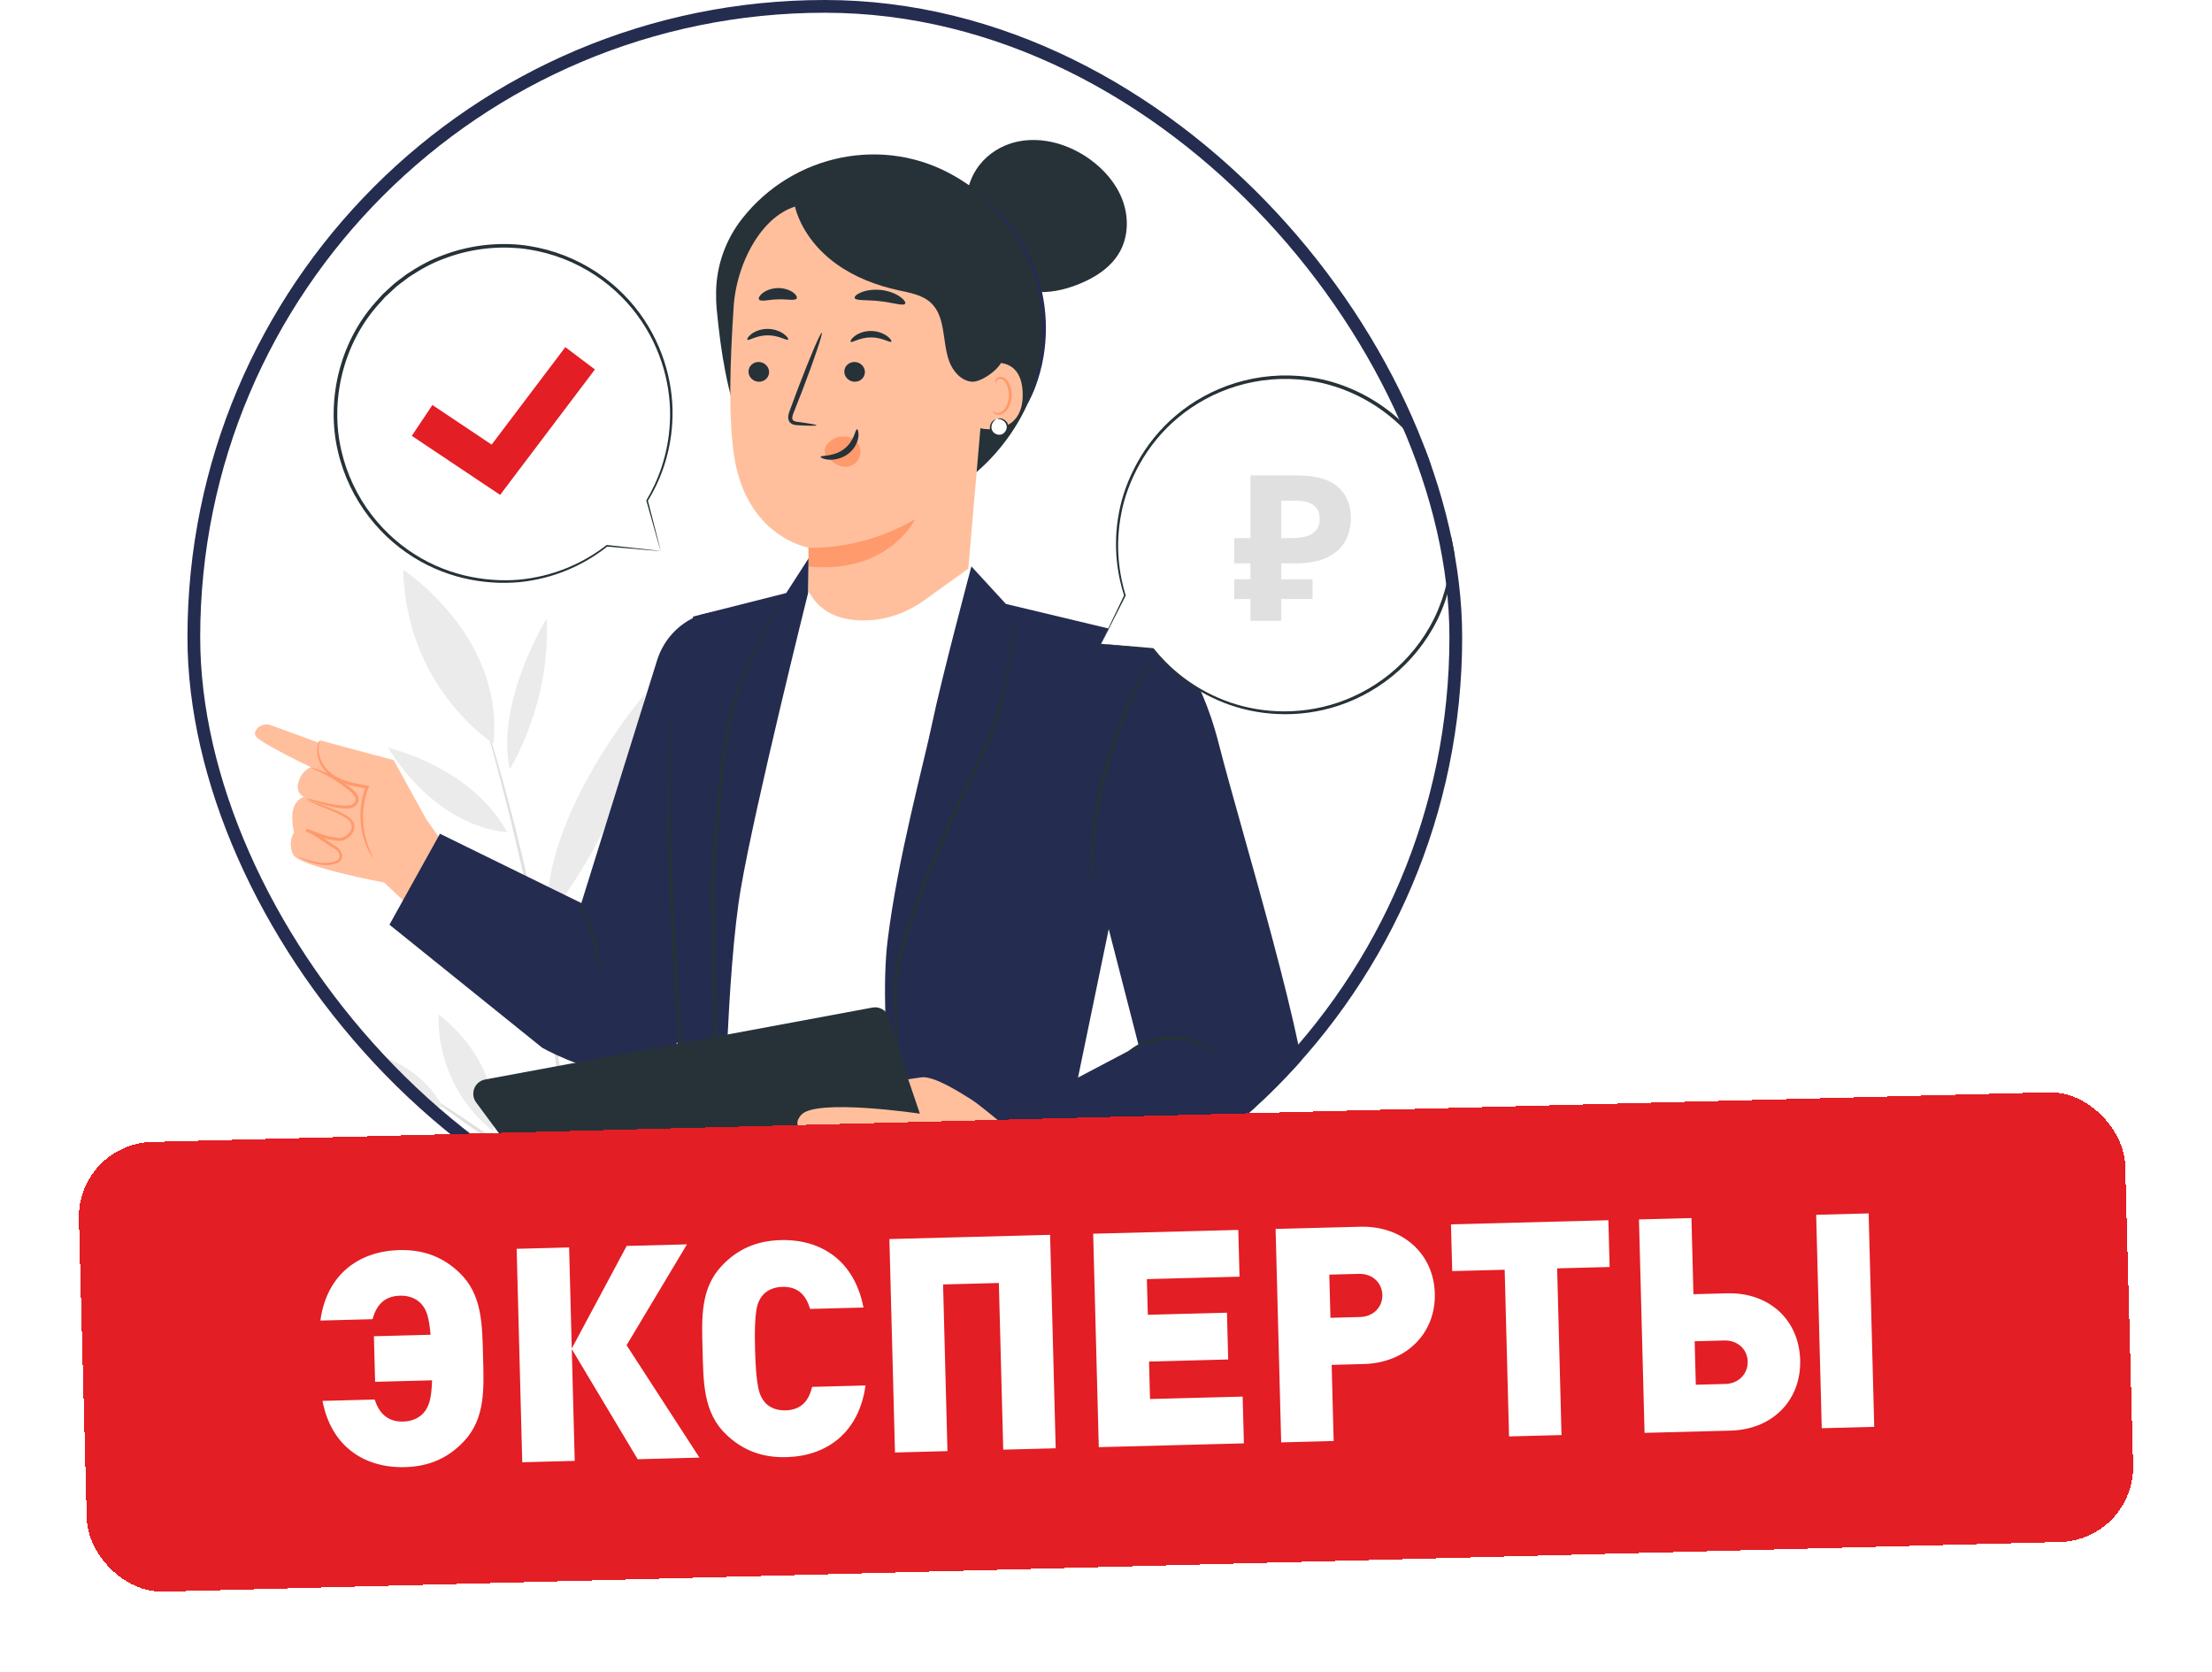 <?xml version="1.0" encoding="UTF-8"?> <svg xmlns="http://www.w3.org/2000/svg" width="295" height="223" viewBox="0 0 295 223" fill="none"><g clip-path="url(#clip0_77_145958)"><rect x="25" width="170" height="170" rx="85" fill="white"></rect><path d="M76.705 144.29C76.758 134.993 82.84 129.05 82.84 129.05C84.695 136.697 76.705 144.29 76.705 144.29Z" fill="#EBEBEB"></path><path d="M85.612 139.976C94.159 136.317 102.034 139.522 102.034 139.522C95.764 144.273 85.612 139.976 85.612 139.976Z" fill="#EBEBEB"></path><path d="M86.626 135.02C85.141 127.835 88.86 122.256 88.86 122.256C91.548 127.858 86.626 135.02 86.626 135.02Z" fill="#EBEBEB"></path><path d="M52.182 117.144C65.202 120.61 72.187 131.93 72.187 131.93C61.059 131.937 52.182 117.144 52.182 117.144Z" fill="#EBEBEB"></path><path d="M72.978 122.479C72.301 108.445 86.018 92.561 86.018 92.561C83.946 109.987 72.978 122.479 72.978 122.479Z" fill="#EBEBEB"></path><path d="M72.911 82.51C73.493 93.892 67.979 102.612 67.979 102.612C66.042 93.585 72.911 82.51 72.911 82.51Z" fill="#EBEBEB"></path><path d="M67.622 111.023C57.361 109.922 51.779 99.714 51.779 99.714C64.188 103.19 67.622 111.023 67.622 111.023Z" fill="#EBEBEB"></path><path d="M45.49 153.929C53.331 148.933 61.622 150.822 61.622 150.822C56.204 156.525 45.49 153.929 45.49 153.929Z" fill="#EBEBEB"></path><path d="M72.079 158.535C70.134 163.899 65.184 166.302 65.184 166.302C65.623 161.568 72.079 158.535 72.079 158.535Z" fill="#EBEBEB"></path><path d="M70.76 157.025C64.924 160.617 58.488 159.215 58.488 159.215C62.439 155.098 70.76 157.025 70.76 157.025Z" fill="#EBEBEB"></path><path d="M76.006 175.916C75.998 175.916 75.991 175.845 75.986 175.707C75.983 175.542 75.978 175.34 75.973 175.095C75.972 174.518 75.97 173.734 75.968 172.743C75.978 171.722 75.978 170.473 75.947 169.023C75.924 167.573 75.92 165.922 75.843 164.099C75.755 160.45 75.496 156.112 75.123 151.302C74.705 146.496 74.122 141.223 73.319 135.714C71.697 124.692 69.482 114.841 67.701 107.764C66.804 104.226 66.047 101.37 65.495 99.404C65.237 98.448 65.032 97.69 64.882 97.133C64.822 96.895 64.774 96.7 64.734 96.539C64.703 96.404 64.691 96.334 64.699 96.332C64.706 96.33 64.734 96.395 64.78 96.525C64.832 96.682 64.895 96.873 64.972 97.106C65.143 97.657 65.375 98.407 65.668 99.353C66.273 101.305 67.079 104.15 68.017 107.681C69.881 114.745 72.151 124.602 73.775 135.646C74.58 141.165 75.152 146.45 75.547 151.267C75.897 156.087 76.123 160.435 76.17 164.09C76.226 165.917 76.207 167.57 76.206 169.022C76.212 170.474 76.186 171.724 76.149 172.745C76.115 173.736 76.087 174.52 76.067 175.097C76.054 175.342 76.043 175.543 76.034 175.708C76.023 175.846 76.014 175.917 76.006 175.916Z" fill="#E0E0E0"></path><path d="M57.174 146.21C57.246 146.105 61.393 148.823 66.436 152.28C71.481 155.738 75.511 158.625 75.439 158.73C75.367 158.835 71.221 156.117 66.176 152.659C61.132 149.203 57.102 146.315 57.174 146.21Z" fill="#E0E0E0"></path><path d="M75.439 147.705C75.418 147.681 75.646 147.435 76.076 147.008C76.585 146.517 77.201 145.924 77.923 145.229C79.585 143.67 81.724 141.664 84.09 139.444C86.457 137.225 88.596 135.219 90.258 133.662C90.988 132.977 91.611 132.393 92.127 131.909C92.572 131.499 92.829 131.282 92.852 131.304C92.875 131.326 92.661 131.585 92.254 132.035C91.85 132.487 91.242 133.119 90.486 133.894C88.968 135.44 86.82 137.524 84.405 139.78C81.991 142.036 79.771 144.04 78.143 145.469C77.329 146.183 76.664 146.754 76.197 147.14C75.729 147.527 75.46 147.729 75.439 147.705Z" fill="#E0E0E0"></path><path d="M44 139.559C44 139.559 54.604 139.357 59.089 147.704C59.089 147.704 50.044 148.001 44 139.559Z" fill="#EBEBEB"></path><path d="M58.482 135.303C58.482 135.303 67.117 141.461 65.742 150.837C65.742 150.837 58.302 145.684 58.482 135.303Z" fill="#EBEBEB"></path><path d="M103.96 120.128C103.96 120.128 100.553 131.998 89.728 134.131C89.728 134.131 92.494 123.962 103.96 120.128Z" fill="#EBEBEB"></path><path d="M53.772 76C53.772 76 67.3 84.824 65.803 99.178C65.803 99.178 54.156 91.808 53.772 76Z" fill="#EBEBEB"></path><path d="M98.799 154.494C98.817 154.521 98.502 154.771 97.921 155.199C97.336 155.622 96.503 156.253 95.494 157.054C93.473 158.653 90.798 161.015 88.168 163.937C85.544 166.866 83.482 169.779 82.109 171.959C81.421 173.048 80.882 173.944 80.525 174.571C80.162 175.195 79.947 175.534 79.919 175.52C79.891 175.506 80.052 175.139 80.368 174.487C80.678 173.832 81.176 172.908 81.833 171.79C83.143 169.553 85.181 166.583 87.828 163.63C90.48 160.683 93.214 158.339 95.298 156.797C96.339 156.024 97.204 155.43 97.823 155.052C98.434 154.667 98.781 154.468 98.799 154.494Z" fill="#E0E0E0"></path><path d="M87.026 163.308C85.3 154.173 90.132 147.176 90.132 147.176C91.587 157.236 87.026 163.308 87.026 163.308Z" fill="#EBEBEB"></path><path d="M96.13 158.345C101.963 154.922 107.939 156.515 107.939 156.515C101.407 159.979 96.13 158.345 96.13 158.345Z" fill="#EBEBEB"></path><path d="M88.114 73.503L86.299 66.771C88.617 62.945 89.825 58.373 89.469 53.505C88.665 42.521 79.751 33.613 68.765 32.837C54.966 31.861 43.631 43.367 44.812 57.15C45.76 68.203 54.922 77.012 66.002 77.554C71.668 77.832 76.888 76 80.968 72.789L80.961 72.799L88.114 73.503Z" fill="white"></path><path d="M88.114 73.503C88.114 73.503 87.944 73.476 87.631 73.438C87.298 73.4 86.841 73.347 86.253 73.279C85.029 73.144 83.262 72.948 80.972 72.695L81.045 72.861L81.052 72.851C81.087 72.805 81.079 72.74 81.033 72.704C80.994 72.675 80.941 72.678 80.905 72.706C78.644 74.453 75.295 76.357 70.911 77.097C68.731 77.483 66.312 77.506 63.802 77.12C61.294 76.737 58.686 75.895 56.223 74.492C53.761 73.095 51.448 71.14 49.571 68.689C47.691 66.243 46.254 63.299 45.519 60.076C44.025 53.657 45.612 46.047 50.476 40.601L51.391 39.588L52.39 38.667C53.028 38.021 53.8 37.544 54.495 36.982C55.987 35.997 57.536 35.111 59.186 34.514C62.456 33.257 65.936 32.813 69.245 33.112C72.555 33.436 75.673 34.498 78.344 36.069C81.02 37.637 83.252 39.703 84.949 41.982C88.359 46.569 89.569 51.873 89.342 56.276C89.142 60.724 87.668 64.28 86.212 66.719C86.209 66.747 86.206 66.772 86.203 66.8C86.81 68.947 87.279 70.607 87.604 71.755C87.763 72.307 87.887 72.736 87.977 73.05C88.061 73.345 88.114 73.503 88.114 73.503C88.121 73.509 88.089 73.368 88.019 73.084C87.941 72.774 87.834 72.35 87.697 71.805C87.396 70.631 86.961 68.937 86.398 66.745L86.387 66.825C87.891 64.386 89.423 60.801 89.66 56.292C89.925 51.83 88.729 46.425 85.276 41.738C83.559 39.409 81.292 37.295 78.567 35.687C75.847 34.077 72.666 32.983 69.287 32.646C65.91 32.334 62.354 32.781 59.01 34.064C57.324 34.673 55.74 35.575 54.215 36.582C53.503 37.155 52.715 37.644 52.062 38.303L51.041 39.245L50.106 40.28C45.134 45.846 43.519 53.629 45.059 60.179C45.816 63.47 47.292 66.471 49.216 68.959C51.14 71.453 53.505 73.436 56.019 74.848C58.534 76.266 61.193 77.11 63.745 77.485C66.299 77.862 68.755 77.821 70.963 77.413C75.407 76.629 78.776 74.663 81.033 72.869L80.885 72.725L80.877 72.735C80.842 72.78 80.851 72.846 80.896 72.881C80.912 72.893 80.931 72.899 80.95 72.901C83.278 73.103 85.073 73.257 86.316 73.365C86.895 73.412 87.344 73.449 87.672 73.475C87.972 73.5 88.122 73.509 88.114 73.503Z" fill="#263238"></path><path d="M66.697 66.012L54.919 58.133L57.669 54.023L65.567 59.306L75.394 46.301L79.339 49.282L66.697 66.012Z" fill="#E31E24"></path><path d="M135.82 18.863C139.123 18.213 142.616 19.273 145.346 21.242C147.257 22.62 148.873 24.474 149.7 26.68C150.528 28.885 150.505 31.456 149.375 33.524C148.208 35.661 146.019 37.059 143.754 37.949C141.855 38.694 139.795 39.149 137.773 38.88C135.751 38.611 133.774 37.538 132.74 35.781L128.838 27.546C128.838 22.259 132.517 19.514 135.82 18.863Z" fill="#263238"></path><path d="M99.007 29.122C105.798 20.515 117.934 18.001 127.396 23.539C128.368 24.108 129.288 24.725 130.159 25.367C136.255 29.86 139.672 37.623 139.228 45.183C138.783 52.742 134.617 59.92 128.482 64.359L98.828 57.134C96.975 52.109 96.164 47.291 95.577 41.205C95.516 40.573 95.486 39.765 95.502 38.868C95.567 35.326 96.811 31.904 99.007 29.122Z" fill="#263238"></path><path d="M132.078 41.182C131.731 36.281 128.558 32.261 123.798 31.047L108.958 27.261C102.545 26.568 98.262 34.458 97.842 40.894C97.376 48.045 97.089 55.591 97.924 60.93C99.605 71.664 107.826 73.049 107.826 73.049C107.827 73.033 107.828 78.154 107.833 81.288L107.68 94.93L128.803 79.739L132.115 41.312C132.119 41.129 132.095 41.426 132.078 41.182Z" fill="#FFBF9D"></path><path d="M99.824 49.524C99.797 50.251 100.389 50.873 101.147 50.916C101.904 50.958 102.541 50.405 102.568 49.678C102.595 48.952 102.003 48.329 101.246 48.286C100.488 48.243 99.851 48.797 99.824 49.524Z" fill="#263238"></path><path d="M99.678 45.311C99.848 45.491 100.892 44.721 102.373 44.729C103.852 44.715 104.938 45.479 105.099 45.298C105.178 45.217 105.004 44.893 104.532 44.548C104.067 44.204 103.273 43.868 102.351 43.87C101.429 43.873 100.651 44.211 100.205 44.557C99.749 44.907 99.593 45.231 99.678 45.311Z" fill="#263238"></path><path d="M112.602 49.525C112.575 50.251 113.168 50.873 113.926 50.916C114.682 50.958 115.32 50.405 115.347 49.678C115.374 48.952 114.781 48.329 114.024 48.286C113.266 48.243 112.63 48.797 112.602 49.525Z" fill="#263238"></path><path d="M113.451 45.588C113.621 45.768 114.667 44.998 116.146 45.006C117.625 44.992 118.711 45.756 118.872 45.575C118.951 45.495 118.78 45.171 118.305 44.825C117.84 44.481 117.046 44.145 116.124 44.147C115.201 44.15 114.424 44.488 113.977 44.834C113.524 45.183 113.367 45.508 113.451 45.588Z" fill="#263238"></path><path d="M108.888 56.729C108.894 56.645 107.975 56.484 106.484 56.289C106.106 56.249 105.748 56.173 105.685 55.915C105.596 55.642 105.755 55.235 105.94 54.795C106.298 53.881 106.672 52.922 107.065 51.919C108.626 47.823 109.759 44.454 109.593 44.393C109.427 44.331 108.026 47.601 106.465 51.698C106.089 52.708 105.729 53.671 105.387 54.593C105.243 55.022 104.995 55.51 105.187 56.077C105.288 56.36 105.566 56.565 105.808 56.63C106.05 56.706 106.262 56.709 106.45 56.721C107.95 56.805 108.882 56.813 108.888 56.729Z" fill="#263238"></path><path d="M122.059 69.23C122.059 69.23 118.566 76.601 107.829 75.573L107.827 73.049C107.827 73.049 114.897 73.513 122.059 69.23Z" fill="#FF9A6C"></path><path d="M113.982 39.747C114.127 40.15 115.606 39.962 117.343 40.175C119.085 40.353 120.484 40.865 120.716 40.505C120.819 40.333 120.575 39.953 120.01 39.562C119.449 39.171 118.554 38.8 117.511 38.681C116.469 38.565 115.513 38.728 114.88 38.984C114.242 39.241 113.92 39.556 113.982 39.747Z" fill="#263238"></path><path d="M101.235 39.955C101.494 40.292 102.515 39.946 103.742 39.932C104.968 39.874 106.006 40.162 106.246 39.812C106.351 39.641 106.188 39.304 105.736 38.984C105.288 38.665 104.541 38.405 103.699 38.428C102.856 38.453 102.125 38.756 101.698 39.1C101.263 39.445 101.12 39.791 101.235 39.955Z" fill="#263238"></path><path d="M130.607 48.956C130.72 48.648 136.317 46.628 136.392 52.578C136.464 58.359 130.632 57.221 130.62 57.055C130.609 56.889 130.607 48.956 130.607 48.956Z" fill="#FFBF9D"></path><path d="M132.383 54.847C132.409 54.829 132.484 54.917 132.655 54.994C132.821 55.068 133.108 55.118 133.408 55.002C134.016 54.772 134.521 53.797 134.54 52.755C134.549 52.229 134.435 51.729 134.245 51.316C134.064 50.895 133.788 50.602 133.48 50.551C133.173 50.482 132.957 50.669 132.888 50.832C132.813 50.994 132.85 51.109 132.82 51.12C132.804 51.135 132.695 51.024 132.739 50.785C132.762 50.67 132.828 50.533 132.963 50.42C133.101 50.306 133.305 50.247 133.518 50.269C133.965 50.295 134.369 50.702 134.578 51.154C134.812 51.609 134.953 52.171 134.942 52.762C134.916 53.927 134.33 55.023 133.497 55.272C133.091 55.382 132.751 55.263 132.574 55.128C132.395 54.988 132.363 54.859 132.383 54.847Z" fill="#FF9A6C"></path><path d="M133.04 55.87C133.604 55.765 134.213 56.156 134.353 56.711C134.492 57.266 134.139 57.9 133.593 58.073C133.048 58.247 132.394 57.934 132.187 57.401C131.979 56.868 132.25 56.196 132.77 55.955" fill="white"></path><path d="M132.77 55.955C132.804 55.989 132.394 56.156 132.25 56.731C132.183 57.006 132.22 57.372 132.476 57.639C132.719 57.906 133.158 58.072 133.553 57.948C133.948 57.82 134.209 57.431 134.253 57.073C134.308 56.706 134.127 56.388 133.913 56.202C133.463 55.815 133.033 55.916 133.039 55.869C133.036 55.855 133.129 55.809 133.31 55.805C133.49 55.801 133.765 55.856 134.031 56.058C134.294 56.248 134.548 56.638 134.494 57.1C134.452 57.544 134.149 58.027 133.633 58.199C133.112 58.358 132.586 58.138 132.294 57.801C131.983 57.454 131.965 56.989 132.069 56.683C132.17 56.364 132.363 56.161 132.512 56.06C132.664 55.957 132.765 55.941 132.77 55.955Z" fill="#263238"></path><path d="M114.509 59.267C114.154 58.635 113.48 58.284 112.777 58.233C111.764 58.16 110.901 58.474 110.206 59.383C109.97 59.645 109.96 60.408 110.044 60.622C110.129 60.836 110.061 60.729 110.219 60.881C110.791 61.428 111.396 61.975 112.151 62.187C112.904 62.399 113.85 62.19 114.377 61.466C114.844 60.822 114.864 59.899 114.509 59.267Z" fill="#FF9A6C"></path><path d="M114.291 57.255C114.052 57.231 113.977 58.823 112.563 59.893C111.151 60.966 109.461 60.71 109.438 60.932C109.411 61.032 109.803 61.259 110.518 61.311C111.22 61.367 112.257 61.187 113.122 60.533C113.985 59.877 114.384 58.968 114.468 58.317C114.56 57.654 114.4 57.251 114.291 57.255Z" fill="#263238"></path><path d="M106.167 26.443C106.528 25.795 107.366 25.62 108.104 25.541C118.369 24.429 129.07 29.042 135.31 37.269L133.661 47.262C134.36 48.505 131.078 51.005 129.654 50.916C128.23 50.827 127.12 49.58 126.613 48.247C125.621 45.64 126.189 42.299 124.15 40.395C123.001 39.32 121.344 39.054 119.807 38.717C116.88 38.073 114.019 36.983 111.582 35.238C109.145 33.494 107.147 31.063 106.204 28.217C106.012 27.638 105.871 26.975 106.167 26.443Z" fill="#263238"></path><path d="M137.047 53.785C137.073 53.797 137.287 53.432 137.609 52.737C137.932 52.044 138.336 51.007 138.701 49.684C139.44 47.056 139.88 43.171 138.989 39.046C138.097 34.919 136.092 31.561 134.334 29.473C133.456 28.419 132.66 27.642 132.079 27.143C131.5 26.643 131.153 26.399 131.135 26.42C131.071 26.489 132.404 27.546 134.073 29.681C135.741 31.795 137.655 35.106 138.527 39.145C139.399 43.182 139.023 46.989 138.377 49.602C137.739 52.235 136.961 53.748 137.047 53.785Z" fill="#242C50"></path><path d="M90.16 163.732C90.16 163.732 80.972 204.915 73.206 252.405C66.82 291.463 63.993 333.749 63.993 333.749L82.8 334.851C82.8 334.851 94.26 286.416 103.184 251.592C111.414 219.479 118.107 202.63 118.107 202.63L121.874 160.252L90.16 163.732Z" fill="#263238"></path><path d="M142.049 155.535C142.049 155.535 158.546 177.836 157.158 201.112C156.327 215.038 128.128 338.78 128.128 338.78L111.425 338.211L116.763 206.762L111.106 163.731L142.049 155.535Z" fill="#263238"></path><path d="M91.419 95.523C91.4 95.522 91.37 95.76 91.331 96.214C91.293 96.724 91.245 97.383 91.184 98.202C91.052 99.928 90.961 102.434 90.901 105.53C90.786 111.723 91.075 120.28 91.694 129.701C92.31 139.126 92.845 147.652 92.963 153.834C93.031 156.924 93.055 159.426 93.032 161.156C93.033 161.976 93.033 162.637 93.034 163.147C93.041 163.603 93.053 163.843 93.072 163.844C93.09 163.845 93.114 163.606 93.143 163.151C93.168 162.64 93.201 161.981 93.242 161.16C93.329 159.431 93.364 156.925 93.343 153.829C93.323 147.634 92.847 139.089 92.231 129.668C91.612 120.25 91.263 111.716 91.28 105.533C91.291 102.443 91.324 99.941 91.392 98.213C91.411 97.393 91.427 96.732 91.438 96.221C91.444 95.765 91.438 95.525 91.419 95.523Z" fill="#263238"></path><path d="M36.151 96.737L46.21 100.432L57.196 115.305L54.195 120.505L51.229 117.718C51.229 117.718 39.914 115.612 39.106 114C38.298 112.388 39.219 111.01 39.219 111.01C39.219 111.01 38.74 109.243 39.128 107.873C39.516 106.501 40.549 106.309 40.549 106.309C40.549 106.309 39.307 105.797 39.837 104.215C40.366 102.632 41.47 102.334 41.47 102.334C41.47 102.334 34.721 99.123 34.123 98.214C33.913 97.895 33.996 97.581 34.192 97.307C34.638 96.684 35.448 96.478 36.151 96.737Z" fill="#FFBF9D"></path><path d="M58.923 112.201L56.891 109.352L52.503 101.396L42.727 98.761C42.727 98.761 41.082 99.531 43.356 102.448C45.63 105.365 48.816 104.772 48.816 104.772C48.816 104.772 48.121 111.118 49.848 113.95C51.575 116.784 56.236 117.03 56.236 117.03L58.923 112.201Z" fill="#FFBF9D"></path><path d="M49.735 114.398C49.715 114.411 49.551 114.197 49.305 113.769C49.06 113.343 48.757 112.689 48.501 111.832C47.98 110.143 47.764 107.509 48.773 104.901L48.928 105.187C48.817 105.169 48.698 105.15 48.578 105.13C47.249 104.914 45.955 104.628 44.885 104.052C43.803 103.5 43.033 102.597 42.657 101.738C42.264 100.874 42.238 100.061 42.348 99.547C42.455 99.027 42.628 98.787 42.642 98.797C42.678 98.812 42.557 99.074 42.501 99.573C42.444 100.066 42.513 100.815 42.911 101.606C43.303 102.399 44.019 103.2 45.051 103.706C46.071 104.232 47.32 104.5 48.642 104.716C48.761 104.735 48.88 104.755 48.989 104.773L49.24 104.814L49.144 105.059C48.174 107.552 48.331 110.086 48.769 111.751C49.2 113.445 49.804 114.359 49.735 114.398Z" fill="#FF9A6C"></path><path d="M40.819 106.626C40.833 106.597 41.177 106.754 41.819 106.985C42.458 107.225 43.397 107.529 44.545 107.975C45.114 108.204 45.746 108.467 46.37 108.879C46.674 109.087 47.016 109.357 47.181 109.798C47.352 110.238 47.24 110.759 46.991 111.135C46.745 111.522 46.39 111.828 45.964 112.016C45.531 112.22 45.015 112.183 44.59 112.094C44.37 112.054 44.157 112.012 43.944 111.983C43.707 111.95 43.483 111.89 43.26 111.825C42.814 111.694 42.379 111.531 41.941 111.362C41.541 111.206 41.146 111.051 40.775 110.905L40.902 110.51C41.761 110.82 42.457 111.324 43.132 111.779C43.466 112.008 43.794 112.233 44.114 112.452C44.427 112.668 44.772 112.829 45.084 113.097C45.394 113.353 45.641 113.755 45.636 114.19C45.638 114.405 45.564 114.631 45.43 114.795C45.297 114.959 45.128 115.061 44.965 115.133C44.315 115.386 43.689 115.42 43.127 115.382C42.003 115.282 41.164 114.932 40.595 114.708C40.028 114.469 39.728 114.314 39.736 114.289C39.746 114.262 40.066 114.37 40.644 114.562C41.223 114.74 42.068 115.041 43.142 115.1C43.671 115.12 44.275 115.061 44.838 114.827C45.113 114.705 45.307 114.49 45.294 114.191C45.291 113.89 45.122 113.6 44.858 113.387C44.6 113.168 44.25 113.004 43.918 112.783C43.592 112.565 43.26 112.343 42.921 112.116C42.251 111.669 41.551 111.18 40.781 110.908L40.909 110.513C41.282 110.658 41.679 110.814 42.08 110.97C42.513 111.138 42.943 111.299 43.368 111.425C43.58 111.488 43.793 111.544 43.997 111.573C44.225 111.605 44.446 111.651 44.658 111.691C45.084 111.778 45.469 111.804 45.819 111.646C46.171 111.497 46.482 111.235 46.684 110.923C46.891 110.612 46.966 110.242 46.851 109.928C46.742 109.611 46.47 109.369 46.187 109.17C45.607 108.768 44.998 108.494 44.441 108.249C43.319 107.773 42.388 107.425 41.763 107.137C41.133 106.858 40.807 106.649 40.819 106.626Z" fill="#FF9A6C"></path><path d="M41.577 102.414C41.59 102.367 42.413 102.561 43.653 103.141C44.272 103.432 44.99 103.826 45.745 104.336C46.122 104.592 46.508 104.877 46.895 105.192C47.263 105.506 47.753 105.875 47.834 106.565C47.861 106.905 47.698 107.237 47.478 107.437C47.26 107.648 46.982 107.761 46.722 107.81C46.197 107.902 45.723 107.843 45.272 107.79C44.376 107.665 43.591 107.47 42.938 107.284C41.63 106.916 40.87 106.519 40.894 106.465C40.915 106.413 41.694 106.705 43.006 106.996C43.659 107.144 44.443 107.307 45.314 107.407C45.745 107.449 46.214 107.49 46.646 107.408C47.065 107.338 47.464 107.005 47.432 106.592C47.4 106.177 47.014 105.809 46.65 105.514C46.276 105.202 45.903 104.917 45.539 104.658C44.811 104.141 44.121 103.728 43.528 103.408C42.342 102.77 41.556 102.477 41.577 102.414Z" fill="#FF9A6C"></path><path d="M77.53 120.457L87.619 88.109C88.543 85.146 90.799 82.845 93.658 81.951L99.82 80.556L93.003 133.068L91.476 137.008C87.872 145.044 79.981 143.685 73.024 140.135C72.774 140.008 72.53 139.876 72.295 139.74L51.939 123.34L58.673 111.209L77.53 120.457Z" fill="#242C50"></path><path d="M79.778 129.692C79.654 129.697 79.612 127.539 78.925 125.01C78.257 122.474 77.221 120.607 77.33 120.545C77.407 120.482 78.624 122.295 79.311 124.897C80.016 127.494 79.876 129.704 79.778 129.692Z" fill="#263238"></path><path d="M140.834 97.332L134.016 160.958L96.253 163.732L93.244 161.16L94.29 113.116L107.854 78.897C109.468 81.958 112.558 82.995 116.285 82.71C118.824 82.514 121.241 81.531 123.307 80.043L129.548 75.55L140.834 97.332Z" fill="white"></path><path d="M129.548 75.551L134.149 80.556L155.763 85.727L143.116 146.883L152.747 170.552C153.76 173.043 154.603 175.6 155.269 178.206L161.202 201.422C161.202 201.422 140.77 206.985 135.512 203.95C130.255 200.915 123.829 171.388 121.882 164.379C119.935 157.369 117.014 136.534 118.377 125.435C119.74 114.336 123.201 101.892 124.369 96.244C125.538 90.598 129.548 75.551 129.548 75.551Z" fill="#242C50"></path><path d="M151.86 139.466L147 120.567L155.762 85.727C155.762 85.727 159.857 88.648 162.577 99.343C165.426 110.541 174.947 141.375 174.363 148.579C173.779 155.783 135.706 168.856 135.706 168.856L134.148 148.8L151.86 139.466Z" fill="#242C50"></path><path d="M107.826 74.492L104.851 79.102L92.444 82.238C92.444 82.238 89.179 98.581 89.179 103.06C89.179 107.538 91.025 157.182 91.025 159.519C91.025 161.856 82.068 193.594 82.847 195.541C83.626 197.488 92.972 198.852 92.972 198.852C92.972 198.852 96.477 171.397 96.477 162.051C96.477 152.705 96.867 129.728 98.814 118.435C100.76 107.141 107.771 79.102 107.771 79.102L107.826 74.492Z" fill="#242C50"></path><path d="M96.269 167.27C96.277 167.27 96.283 167.191 96.286 167.037C96.287 166.854 96.288 166.629 96.289 166.354C96.28 165.714 96.268 164.839 96.252 163.732C96.199 161.412 96.124 158.128 96.032 154.09C95.842 145.951 95.513 134.705 95.311 122.287C95.297 120.735 95.274 119.201 95.288 117.692C95.28 116.196 95.447 114.715 95.558 113.251C95.793 110.331 96.025 107.516 96.298 104.841C96.57 102.166 96.875 99.629 97.277 97.278C97.673 94.928 98.359 92.816 99.093 90.924C100.577 87.145 102.111 84.222 103.173 82.213C103.702 81.242 104.12 80.475 104.426 79.912C104.558 79.671 104.665 79.474 104.753 79.314C104.825 79.178 104.859 79.107 104.852 79.102C104.844 79.098 104.795 79.16 104.709 79.288C104.61 79.443 104.488 79.631 104.339 79.862C104.022 80.371 103.564 81.128 103.002 82.12C101.886 84.104 100.302 87.008 98.765 90.794C98.005 92.686 97.287 94.831 96.87 97.206C96.449 99.571 96.126 102.114 95.841 104.794C95.555 107.474 95.313 110.291 95.072 113.211C94.957 114.667 94.787 116.153 94.792 117.687C94.777 119.204 94.798 120.74 94.813 122.295C95.015 134.722 95.4 145.963 95.681 154.102C95.839 158.138 95.968 161.419 96.058 163.738C96.113 164.843 96.156 165.718 96.188 166.357C96.207 166.632 96.223 166.855 96.235 167.038C96.249 167.192 96.26 167.27 96.269 167.27Z" fill="#263238"></path><path d="M119.349 148.58C119.366 148.581 119.406 148.341 119.459 147.879C119.51 147.419 119.571 146.739 119.63 145.86C119.744 144.105 119.855 141.559 119.801 138.413C119.775 136.84 119.707 135.116 119.582 133.269C119.505 131.453 119.854 129.507 120.313 127.493C121.33 123.474 122.945 119.172 124.792 114.728C126.666 110.288 128.607 106.119 130.406 102.341C131.279 100.444 132.231 98.682 132.803 96.887C133.38 95.109 133.755 93.419 134.073 91.876C134.698 88.784 135.038 86.258 135.259 84.514C135.366 83.641 135.438 82.962 135.478 82.501C135.52 82.04 135.53 81.796 135.513 81.794C135.496 81.792 135.452 82.032 135.379 82.489C135.3 82.992 135.197 83.657 135.067 84.49C134.787 86.225 134.395 88.74 133.728 91.809C133.39 93.342 132.996 95.02 132.41 96.767C131.84 98.508 130.877 100.263 129.989 102.158C128.167 105.929 126.209 110.1 124.331 114.551C122.479 119.009 120.868 123.329 119.866 127.394C119.416 129.436 119.072 131.41 119.171 133.299C119.312 135.138 119.401 136.853 119.449 138.421C119.548 141.557 119.491 144.097 119.437 145.852C119.404 146.694 119.378 147.366 119.358 147.873C119.339 148.335 119.332 148.578 119.349 148.58Z" fill="#263238"></path><path d="M63.498 147.046L74.128 161.414C74.571 162.012 75.316 162.304 76.047 162.166L122.03 153.476C123.178 153.259 123.874 152.083 123.514 150.973L118.553 135.701C118.252 134.776 117.312 134.216 116.355 134.394L64.703 143.988C63.294 144.249 62.646 145.895 63.498 147.046Z" fill="#263238"></path><path d="M162.578 140.723C162.616 140.683 162.101 140.104 161.033 139.474C159.978 138.844 158.318 138.22 156.408 138.194C154.496 138.167 152.82 138.747 151.748 139.348C150.663 139.948 150.133 140.513 150.17 140.554C150.219 140.619 150.82 140.161 151.906 139.663C152.983 139.161 154.588 138.667 156.401 138.691C158.212 138.716 159.804 139.254 160.867 139.784C161.938 140.313 162.526 140.786 162.578 140.723Z" fill="#263238"></path><g opacity="0.3"><path d="M151.699 167.976L133.532 174.657L131.638 167.119L123.034 168.856L121.874 164.501L135.378 162.606L135.512 168.856L149.627 163.53L151.699 167.976Z" fill="black"></path></g><path d="M134.274 150.406C134.274 150.406 130.64 147.336 129.515 146.643C128.39 145.95 124.583 143.441 122.852 143.701C121.122 143.961 121.122 143.961 121.122 143.961L122.679 148.547C122.679 148.547 108.747 146.47 106.843 148.72C104.94 150.97 108.921 151.403 110.998 151.662C113.075 151.922 119.747 153.047 119.747 153.047C119.747 153.047 102.344 151.143 101.132 153.047C99.921 154.951 102.821 155.384 102.821 155.384L114.349 159.97L115.67 160.489L116.994 162.219C116.994 162.219 121.727 165.508 123.198 165.075C124.668 164.642 135.378 162.607 135.378 162.607L134.274 150.406Z" fill="#FFBF9D"></path><path d="M122.171 158.27C122.187 158.208 121.163 157.87 119.472 157.447C117.782 157.024 115.421 156.536 112.786 156.166C110.15 155.798 107.745 155.619 106.005 155.562C104.263 155.504 103.185 155.548 103.183 155.612C103.181 155.685 104.255 155.766 105.983 155.914C107.712 156.061 110.097 156.294 112.717 156.66C115.335 157.028 117.692 157.458 119.395 157.792C121.099 158.124 122.154 158.341 122.171 158.27Z" fill="#FF9A6C"></path><path d="M120.589 161.622C120.624 161.489 119.508 161.084 118.096 160.718C116.684 160.351 115.512 160.162 115.477 160.295C115.442 160.428 116.559 160.833 117.97 161.2C119.382 161.565 120.555 161.755 120.589 161.622Z" fill="#FF9A6C"></path><path d="M89.495 96.245C89.478 96.244 89.45 96.463 89.414 96.883C89.379 97.354 89.334 97.964 89.278 98.72C89.155 100.315 89.072 102.63 89.016 105.49C88.91 111.213 89.178 119.12 89.749 127.825C90.319 136.532 90.812 144.41 90.922 150.122C90.986 152.978 91.007 155.29 90.987 156.887C90.988 157.644 90.988 158.256 90.989 158.727C90.994 159.148 91.006 159.37 91.023 159.37C91.04 159.371 91.063 159.151 91.089 158.73C91.112 158.258 91.143 157.648 91.181 156.891C91.261 155.293 91.293 152.977 91.274 150.117C91.255 144.394 90.817 136.498 90.247 127.793C89.675 119.091 89.354 111.205 89.369 105.492C89.379 102.637 89.409 100.325 89.472 98.728C89.49 97.971 89.504 97.36 89.515 96.889C89.518 96.468 89.512 96.246 89.495 96.245Z" fill="#263238"></path><path d="M145.611 118.578C145.645 118.577 145.672 118.12 145.692 117.296C145.704 116.474 145.755 115.283 145.857 113.817C146.056 110.886 146.584 106.847 147.736 102.515C148.9 98.185 150.457 94.42 151.749 91.782C152.392 90.461 152.942 89.404 153.343 88.685C153.736 87.961 153.941 87.553 153.911 87.534C153.882 87.515 153.621 87.891 153.175 88.587C152.721 89.278 152.121 90.314 151.434 91.623C150.054 94.238 148.429 98.017 147.256 102.387C146.092 106.757 145.615 110.843 145.506 113.797C145.448 115.275 145.451 116.473 145.499 117.298C145.538 118.123 145.577 118.579 145.611 118.578Z" fill="#263238"></path><path d="M146.837 85.882L153.777 86.554C156.541 90.072 160.394 92.812 165.076 94.193C175.639 97.31 187.116 92.104 191.712 82.096C197.485 69.526 190.711 54.864 177.394 51.114C166.716 48.107 155.243 53.579 150.833 63.758C148.578 68.963 148.453 74.495 150.022 79.444L150.015 79.433L146.837 85.882Z" fill="white"></path><path d="M146.837 85.882C146.837 85.882 146.922 85.732 147.067 85.453C147.221 85.154 147.431 84.745 147.702 84.218C148.259 83.121 149.065 81.536 150.109 79.481L149.928 79.491L149.934 79.502C149.965 79.55 150.029 79.565 150.078 79.534C150.118 79.509 150.135 79.459 150.121 79.414C149.283 76.684 148.679 72.879 149.533 68.513C149.939 66.338 150.77 64.065 152.015 61.852C153.257 59.639 154.964 57.495 157.145 55.684C159.32 53.873 161.964 52.396 164.92 51.502C167.871 50.605 171.132 50.296 174.408 50.744C180.942 51.606 187.505 55.773 190.888 62.244L191.514 63.457L192.025 64.716C192.405 65.54 192.579 66.432 192.86 67.281C193.256 69.024 193.539 70.785 193.518 72.54C193.543 76.044 192.732 79.457 191.287 82.448C189.819 85.433 187.725 87.976 185.314 89.923C182.904 91.876 180.184 93.237 177.454 94.022C171.96 95.597 166.569 94.861 162.528 93.098C158.436 91.345 155.627 88.713 153.857 86.49C153.832 86.477 153.809 86.466 153.784 86.453C151.561 86.264 149.843 86.12 148.653 86.019C148.08 85.973 147.635 85.938 147.309 85.912C147.004 85.888 146.837 85.882 146.837 85.882C146.829 85.887 146.972 85.905 147.263 85.94C147.581 85.977 148.015 86.026 148.573 86.09C149.778 86.221 151.516 86.41 153.766 86.656L153.695 86.618C155.448 88.885 158.262 91.58 162.399 93.391C166.482 95.21 171.961 95.995 177.565 94.414C180.349 93.627 183.126 92.251 185.591 90.266C188.056 88.288 190.2 85.696 191.705 82.652C193.187 79.601 194.021 76.116 193.999 72.534C194.022 70.742 193.735 68.941 193.33 67.16C193.044 66.292 192.865 65.381 192.478 64.539L191.956 63.252L191.317 62.012C187.859 55.398 181.143 51.145 174.47 50.28C171.124 49.829 167.795 50.153 164.789 51.078C161.777 51.999 159.088 53.514 156.881 55.368C154.668 57.223 152.941 59.414 151.692 61.671C150.439 63.929 149.613 66.241 149.216 68.452C148.385 72.887 149.037 76.733 149.922 79.476L150.11 79.389L150.103 79.379C150.073 79.33 150.009 79.315 149.961 79.346C149.944 79.356 149.931 79.373 149.922 79.389C148.915 81.496 148.137 83.122 147.598 84.248C147.35 84.773 147.158 85.18 147.017 85.478C146.89 85.751 146.829 85.887 146.837 85.882Z" fill="#263238"></path><path d="M166.77 82.804V63.416H172.961C175.459 63.416 177.279 63.922 178.419 64.936C179.578 65.95 180.157 67.344 180.157 69.118C180.157 70.168 179.922 71.155 179.451 72.078C178.98 73.001 178.193 73.743 177.088 74.305C176.002 74.866 174.518 75.146 172.635 75.146H170.87V82.804H166.77ZM164.597 79.898V77.264H175.052V79.898H164.597ZM164.597 75.146V71.779H172.554V75.146H164.597ZM172.228 71.779C173.006 71.779 173.676 71.698 174.237 71.535C174.798 71.354 175.233 71.073 175.541 70.693C175.848 70.313 176.002 69.833 176.002 69.254C176.002 68.421 175.74 67.805 175.215 67.407C174.69 66.991 173.866 66.783 172.744 66.783H170.87V71.779H172.228Z" fill="#E0E0E0"></path></g><rect x="25.85" y="0.85" width="168.3" height="168.3" rx="84.15" stroke="#242C50" stroke-width="1.7"></rect><g filter="url(#filter0_d_77_145958)"><rect x="10.261" y="148.583" width="273" height="60" rx="10" transform="rotate(-1.5 10.261 148.583)" fill="#E31E24" shape-rendering="crispEdges"></rect><path d="M43.01 182.857L49.968 182.675C50.489 184.262 51.487 185.677 53.806 185.616C55.125 185.581 56.11 184.995 56.651 184.261C57.153 183.567 57.533 182.797 57.623 180.114L50.026 180.313L49.867 174.235L57.424 174.037C57.196 171.442 56.816 170.692 56.279 170.026C55.7 169.321 54.685 168.787 53.366 168.822C51.047 168.882 50.125 170.347 49.687 171.959L42.729 172.141C43.569 165.997 47.849 162.884 53.247 162.743C56.566 162.656 59.114 163.709 61.248 165.734C64.325 168.655 64.31 172.656 64.422 176.935C64.534 181.213 64.759 185.209 61.838 188.286C59.814 190.42 57.324 191.606 54.005 191.693C48.607 191.834 44.17 188.949 43.01 182.857ZM76.646 190.86L69.648 191.043L68.903 162.573L75.9 162.389L76.253 175.865L83.578 162.188L91.615 161.978L83.564 175.433L93.28 190.424L85.043 190.64L76.255 175.945L76.646 190.86ZM115.427 180.801C114.552 187.106 110.272 190.219 104.874 190.361C101.555 190.448 99.007 189.394 96.873 187.369C93.796 184.449 93.811 180.447 93.699 176.168C93.587 171.89 93.362 167.894 96.282 164.817C98.307 162.683 100.797 161.497 104.116 161.411C109.514 161.269 113.951 164.154 115.155 170.405L108.038 170.591C107.556 169.003 106.638 167.587 104.319 167.647C103.04 167.681 102.094 168.226 101.592 168.919C100.974 169.776 100.56 170.787 100.696 175.985C100.832 181.183 101.298 182.171 101.96 182.994C102.498 183.661 103.471 184.155 104.751 184.122C107.07 184.061 107.912 182.598 108.31 180.987L115.427 180.801ZM140.79 189.18L133.793 189.363L133.211 167.131L125.773 167.326L126.355 189.558L119.358 189.741L118.612 161.271L140.045 160.71L140.79 189.18ZM165.889 188.523L146.536 189.03L145.79 160.559L165.144 160.053L165.307 166.29L152.951 166.614L153.076 171.372L163.632 171.096L163.796 177.334L153.239 177.61L153.37 182.608L165.726 182.285L165.889 188.523ZM191.351 168.529C191.49 173.848 187.552 177.792 181.874 177.941L177.595 178.053L177.861 188.209L170.864 188.393L170.118 159.922L181.394 159.627C187.032 159.479 191.211 163.211 191.351 168.529ZM184.353 168.713C184.31 167.073 182.998 165.867 181.239 165.913L177.28 166.017L177.431 171.775L181.389 171.671C183.149 171.625 184.396 170.352 184.353 168.713ZM214.664 164.998L207.667 165.181L208.249 187.414L201.251 187.597L200.669 165.364L193.672 165.548L193.508 159.31L214.501 158.76L214.664 164.998ZM249.953 186.322L242.955 186.505L242.21 158.035L249.208 157.851L249.953 186.322ZM240.077 177.417C240.216 182.735 236.438 186.675 230.8 186.823L219.324 187.124L218.578 158.653L225.576 158.47L225.842 168.627L230.32 168.509C235.998 168.361 239.937 172.099 240.077 177.417ZM233.079 177.6C233.036 175.961 231.724 174.755 229.965 174.801L226.006 174.904L226.158 180.702L230.116 180.599C231.876 180.553 233.122 179.24 233.079 177.6Z" fill="white"></path></g><defs><filter id="filter0_d_77_145958" x="0.261" y="135.437" width="294.477" height="87.126" filterUnits="userSpaceOnUse" color-interpolation-filters="sRGB"><feFlood flood-opacity="0" result="BackgroundImageFix"></feFlood><feColorMatrix in="SourceAlpha" type="matrix" values="0 0 0 0 0 0 0 0 0 0 0 0 0 0 0 0 0 0 127 0" result="hardAlpha"></feColorMatrix><feOffset dy="4"></feOffset><feGaussianBlur stdDeviation="5"></feGaussianBlur><feComposite in2="hardAlpha" operator="out"></feComposite><feColorMatrix type="matrix" values="0 0 0 0 0 0 0 0 0 0 0 0 0 0 0 0 0 0 0.25 0"></feColorMatrix><feBlend mode="normal" in2="BackgroundImageFix" result="effect1_dropShadow_77_145958"></feBlend><feBlend mode="normal" in="SourceGraphic" in2="effect1_dropShadow_77_145958" result="shape"></feBlend></filter><clipPath id="clip0_77_145958"><rect x="25" width="170" height="170" rx="85" fill="white"></rect></clipPath></defs></svg> 